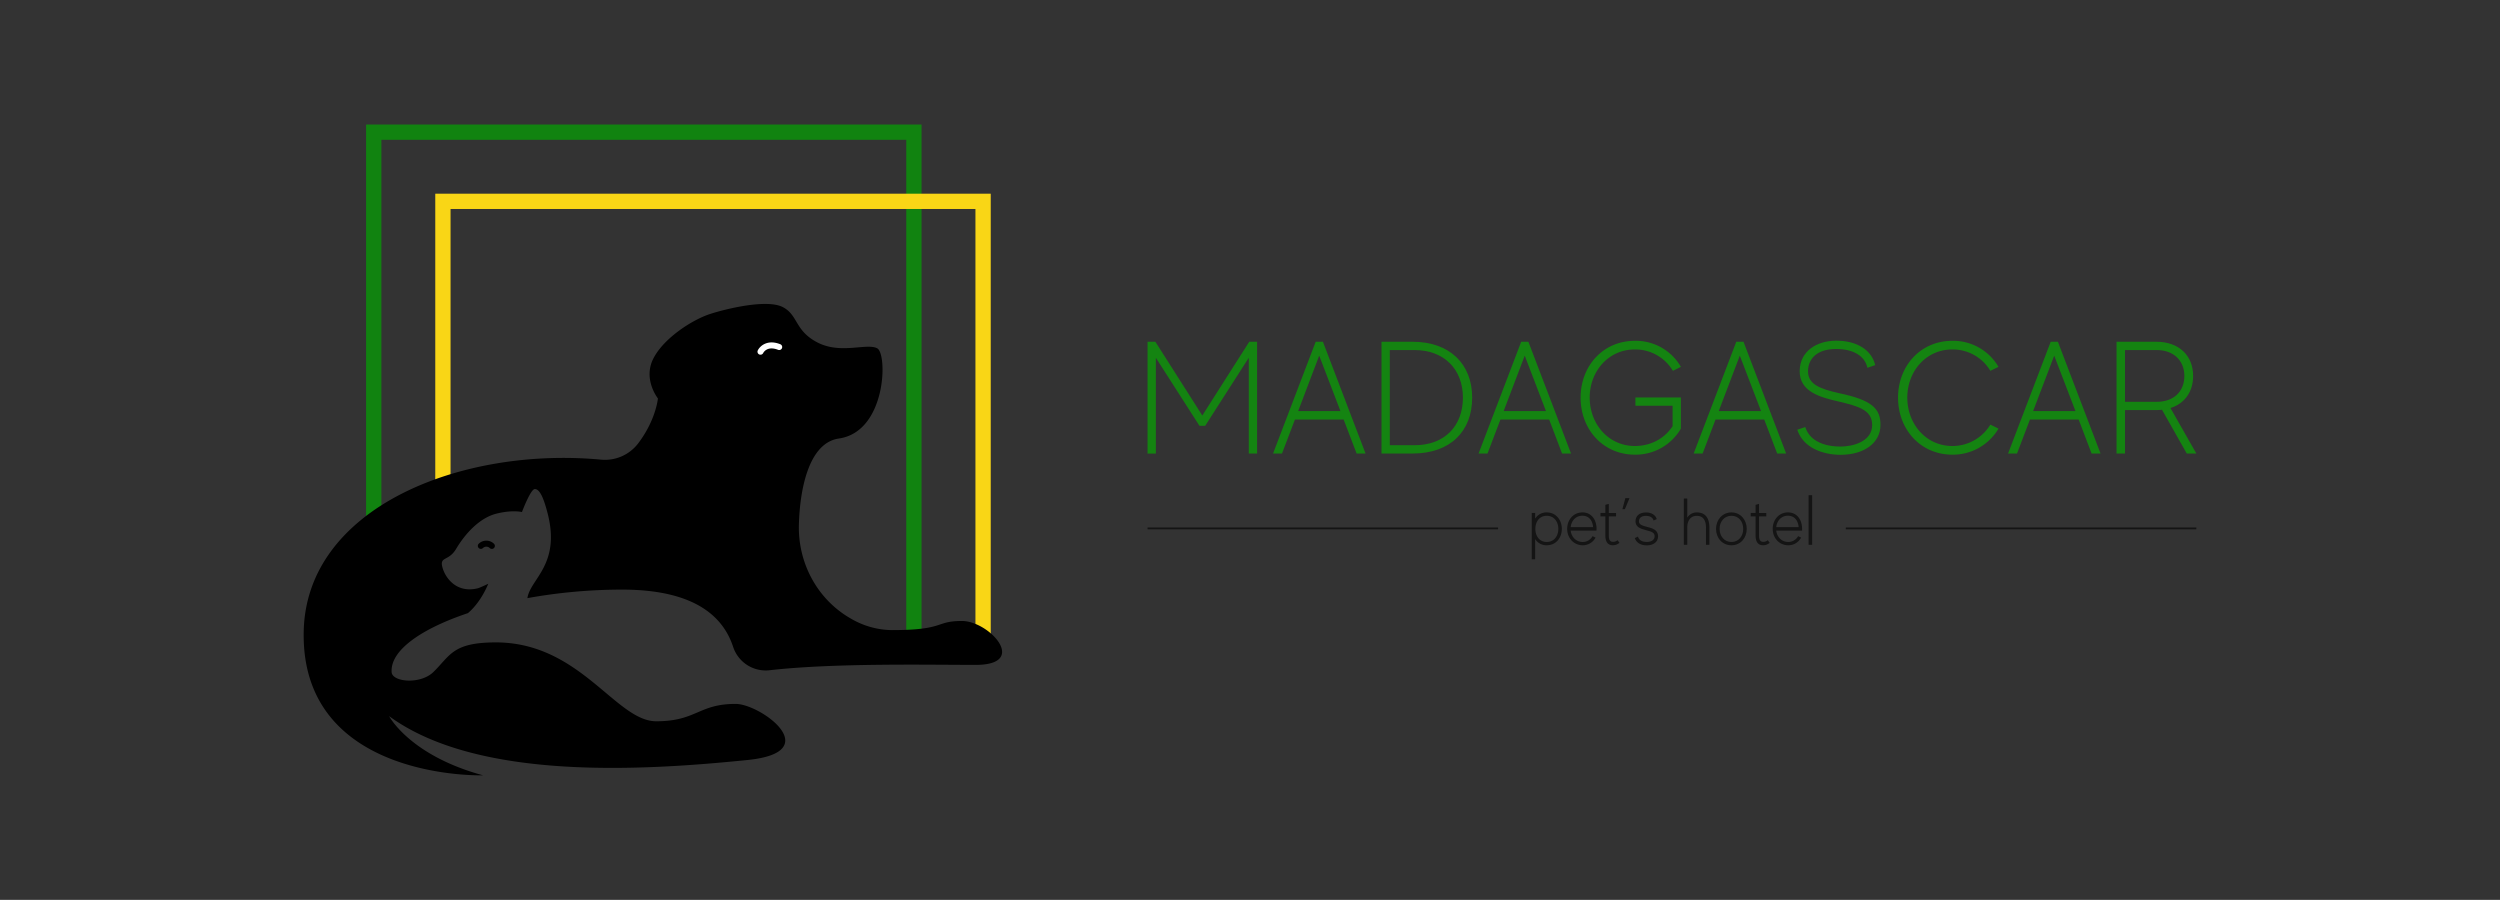 <?xml version="1.0" encoding="UTF-8"?> <svg xmlns="http://www.w3.org/2000/svg" id="Слой_1" data-name="Слой 1" viewBox="0 0 1920 691.11"><rect x="0" y="0" width="1920" height="691.11" fill="#333333" stroke="none"/> <polygon points="292.9 495.03 281.16 495.03 281.16 95.64 707.75 95.64 707.75 487.92 696.01 487.92 696.01 107.38 292.9 107.38 292.9 495.03" style="fill:#118310"></polygon> <polygon points="760.88 495.03 749.14 495.03 749.14 160.5 346.03 160.5 346.03 379.16 334.29 379.16 334.29 148.76 760.88 148.76 760.88 495.03" style="fill:#f9d616"></polygon> <path d="M738.82,476.92c-21,0-12.68,7-53.8,7a63.53,63.53,0,0,1-31.41-8.76c-25.77-14.59-40.86-42.62-40.06-72.22.77-28.43,8-62.91,30.67-66.15,36.54-5.21,37.56-65.17,29.43-69.32s-27.83,4.73-45.65-4.36S613.17,242,601.13,235.82s-42.71,1.07-55.93,5.37-35.31,18.24-43.44,34.19S505.28,306,505.28,306,503.8,322.6,490,340.67A32.09,32.09,0,0,1,461.49,353C354.1,343,235,389.78,233.24,485.23,231.13,599.8,371,595.45,371,595.45,314.58,580.14,298.84,550,298.84,550c68.66,50.3,197.54,41.55,275.31,33.68,60.71-6.15,10-43.08-9.18-43.08-28.65,0-30,13.34-61,13.34s-58.39-60.58-123.12-60.58c-33.45,0-35,10.14-48.07,22.81-10,9.66-31.43,7.68-32,.1-1.2-16.7,22.61-33.33,58.58-45.38,10.35-8.7,15.61-22.54,15.61-22.54s-6.47,3.06-7.93,3.43c-16.65,4.16-25.31-8.25-27.35-16.41s4.87-4.2,10.57-13.77c7.42-12.45,18.48-24,31-27.12s19.59-1.22,19.59-1.22,6.64-17.67,9.87-17.67c3.74,0,6.74,6.5,9.9,18.84,10.06,39.32-13.48,50.25-15.56,64.94a410,410,0,0,1,72.6-6.56c57.84,0,78.19,22.22,85.35,43.88a26.34,26.34,0,0,0,28,18.06c50-5.69,123.38-4.11,158.29-4.11C790.43,510.6,759.81,476.92,738.82,476.92Z"></path> <path d="M584,272.41a2.34,2.34,0,0,1-1-.24,2.32,2.32,0,0,1-1-3.1c1.65-3.35,7.4-8.65,17.33-4.67a2.31,2.31,0,0,1-1.71,4.29c-8.49-3.39-11.36,2.18-11.47,2.42A2.32,2.32,0,0,1,584,272.41Z" style="fill:#fff"></path> <path d="M369.28,421.55a2.31,2.31,0,0,1-1.57-4,8.38,8.38,0,0,1,11.6,0,2.31,2.31,0,1,1-3.12,3.41,3.78,3.78,0,0,0-5.36,0A2.33,2.33,0,0,1,369.28,421.55Z"></path> <rect x="881.32" y="405.12" width="269.22" height="1.39" style="fill:#141414"></rect> <rect x="1417.57" y="405.12" width="269.22" height="1.39" style="fill:#141414"></rect> <path d="M1199.48,406.18c0,7-4.62,12.6-11.58,12.6A10.2,10.2,0,0,1,1179,414V429.5h-2.64V393.94H1179v4.37a10.19,10.19,0,0,1,8.89-4.78C1194.86,393.53,1199.48,399.22,1199.48,406.18Zm-2.69,0c0-5.59-3.35-10.06-8.89-10.06s-8.74,4.47-8.74,10.06,3.2,10.06,8.74,10.06S1196.79,411.72,1196.79,406.18Z" style="fill:#141414"></path> <path d="M1206.29,407.5c.56,4.93,4.17,8.74,9.3,8.74a8.67,8.67,0,0,0,7.52-4.47l2.28,1.12a11.13,11.13,0,0,1-9.8,5.89c-7,0-12-5.64-12-12.6s4.77-12.65,11.73-12.65,10.83,5.64,10.83,12.65a10,10,0,0,1-.06,1.32Zm17.22-2.64c-.4-5-3.15-8.79-8.23-8.79s-8.48,3.81-9,8.79Z" style="fill:#141414"></path> <path d="M1243.74,416.85a7.52,7.52,0,0,1-7.22,1.58c-2-.77-3.61-2.65-3.61-7.17V396.58h-3.75v-2.64h3.75v-6.25l2.65-.71v7h5.58v2.64h-5.58v14.78c0,3.51,1.22,4.27,2.08,4.58a5.06,5.06,0,0,0,4.62-1.12Z" style="fill:#141414"></path> <path d="M1248.26,382.56h3.2l-3.56,8.53H1246Z" style="fill:#141414"></path> <path d="M1272.39,398.66l-2.44,1.12c-.51-2.18-2.59-3.61-5.84-3.61-3.46,0-5.54,1.58-5.39,4.48.16,2.13,2.24,3,6.2,4s8.49,2.18,8.49,7.21c0,4.73-4.17,7-8.59,7-5.64,0-8.33-2.69-9.3-5.64l2.44-1.11c.66,2.59,3,4.11,6.86,4.11,2.84,0,5.94-1.22,5.94-4.37,0-2.74-2.13-3.55-6.5-4.62-5.13-1.32-8-2.8-8.18-6.55-.2-4.17,2.69-7.12,8.08-7.12C1268.48,393.53,1271.42,395.57,1272.39,398.66Z" style="fill:#141414"></path> <path d="M1312.83,405.27v13.16h-2.64V405.27c0-6.5-2.8-9.1-7-9.1-4,0-7.37,2.6-7.37,9.1v13.16h-2.64V382.86h2.64v14.69a8.44,8.44,0,0,1,7.37-4C1310,393.53,1312.83,398.26,1312.83,405.27Z" style="fill:#141414"></path> <path d="M1341.49,406.18c0,7-4.73,12.6-11.74,12.6s-11.84-5.64-11.84-12.6,4.88-12.65,11.84-12.65S1341.49,399.22,1341.49,406.18Zm-2.7,0c0-5.59-3.45-10.06-9-10.06s-9.14,4.47-9.14,10.06,3.6,10.06,9.14,10.06S1338.79,411.72,1338.79,406.18Z" style="fill:#141414"></path> <path d="M1359.12,416.85a7.52,7.52,0,0,1-7.22,1.58c-2-.77-3.61-2.65-3.61-7.17V396.58h-3.75v-2.64h3.75v-6.25l2.65-.71v7h5.58v2.64h-5.58v14.78c0,3.51,1.22,4.27,2.08,4.58a5.06,5.06,0,0,0,4.62-1.12Z" style="fill:#141414"></path> <path d="M1364.15,407.5c.55,4.93,4.16,8.74,9.29,8.74a8.65,8.65,0,0,0,7.52-4.47l2.29,1.12a11.14,11.14,0,0,1-9.81,5.89c-7,0-12-5.64-12-12.6s4.78-12.65,11.74-12.65,10.82,5.64,10.82,12.65a12,12,0,0,1,0,1.32Zm17.22-2.64c-.41-5-3.15-8.79-8.23-8.79s-8.49,3.81-9,8.79Z" style="fill:#141414"></path> <path d="M1391.73,380.32v38.11H1389V380.32Z" style="fill:#141414"></path> <path d="M965.44,262.46v85.85h-6.37V274.73L925.59,327h-4.42l-33.48-52.24v73.58h-6.38V262.46h6l36.06,56.66,36.06-56.66Z" style="fill:#148411"></path> <path d="M1031.91,322.19h-37.4l-9.94,26.12h-6.86l32.74-85.85H1016l32.74,85.85h-6.86Zm-2.45-6.5-16.31-42.56L997,315.69Z" style="fill:#148411"></path> <path d="M1130.63,305.39c0,25.75-16.68,42.92-45.86,42.92H1061V262.46h23.8C1113.46,262.46,1130.63,279.63,1130.63,305.39Zm-7.11,0c0-21.83-14.47-36.55-37.16-36.55h-19v73.09h19C1109.54,341.93,1123.52,327.09,1123.52,305.39Z" style="fill:#148411"></path> <path d="M1189.74,322.19h-37.4l-9.93,26.12h-6.87l32.74-85.85h5.52l32.75,85.85h-6.87Zm-2.45-6.5L1171,273.13l-16.19,42.56Z" style="fill:#148411"></path> <path d="M1290.92,305.26v23.92a40.25,40.25,0,0,1-35.32,20c-24.41,0-41.7-19.38-41.7-43.78s17.29-43.66,41.7-43.66a40,40,0,0,1,35.32,20l-6.13,3.06a33.65,33.65,0,0,0-29.19-16.43c-20.36,0-34.71,16.8-34.71,37s14.35,37.16,34.71,37.16c12.26,0,22.81-5.77,28.94-15.21v-15.7H1256v-6.38Z" style="fill:#148411"></path> <path d="M1354.93,322.19h-37.4l-9.93,26.12h-6.87l32.74-85.85H1339l32.75,85.85h-6.87Zm-2.45-6.5-16.31-42.56L1320,315.69Z" style="fill:#148411"></path> <path d="M1444.21,326.36c0,13.86-12.63,22.93-30.66,22.93-13.12,0-28.7-5.15-33.23-19.25l6.13-2.09c2.94,9.57,12.75,15,27.1,15,9.45,0,24.28-3.8,24.28-16.55,0-11.28-9.93-14.35-26.24-18.15-14-3.19-29.43-7.61-29.43-23.06s13.12-23.54,28.08-23.54c15.94,0,27.23,7.23,29.92,18.76l-6,2.08c-1.84-9.07-10.8-14.47-24-14.47-14.84,0-21.59,7.61-21.59,17.17,0,9.94,9,13.49,24.53,16.93C1437.59,307.35,1444.21,313.73,1444.21,326.36Z" style="fill:#148411"></path> <path d="M1528.59,326.11l6.25,3.07a40.6,40.6,0,0,1-35.44,20c-24.41,0-41.7-19.38-41.7-43.78s17.29-43.66,41.7-43.66a40.35,40.35,0,0,1,35.44,20l-6.25,3.06a33.65,33.65,0,0,0-29.19-16.43c-20.24,0-34.59,16.8-34.59,37s14.35,37.16,34.59,37.16A33.91,33.91,0,0,0,1528.59,326.11Z" style="fill:#148411"></path> <path d="M1596.4,322.19H1559l-9.93,26.12h-6.87l32.74-85.85h5.52l32.75,85.85h-6.87Zm-2.45-6.5-16.31-42.56-16.19,42.56Z" style="fill:#148411"></path> <path d="M1679.43,348.31l-19-33.6c-1.47.12-2.94.24-4.42.24h-24v33.36h-6.5V262.46H1656c17.79,0,28.33,10.92,28.33,26.25,0,11.77-6.13,21.09-17.41,24.65l19.87,34.95Zm-22.94-39.73c12.88,0,21.1-7.85,21.1-19.87s-8.59-19.87-21.1-19.87H1632v39.74Z" style="fill:#148411"></path> </svg> 